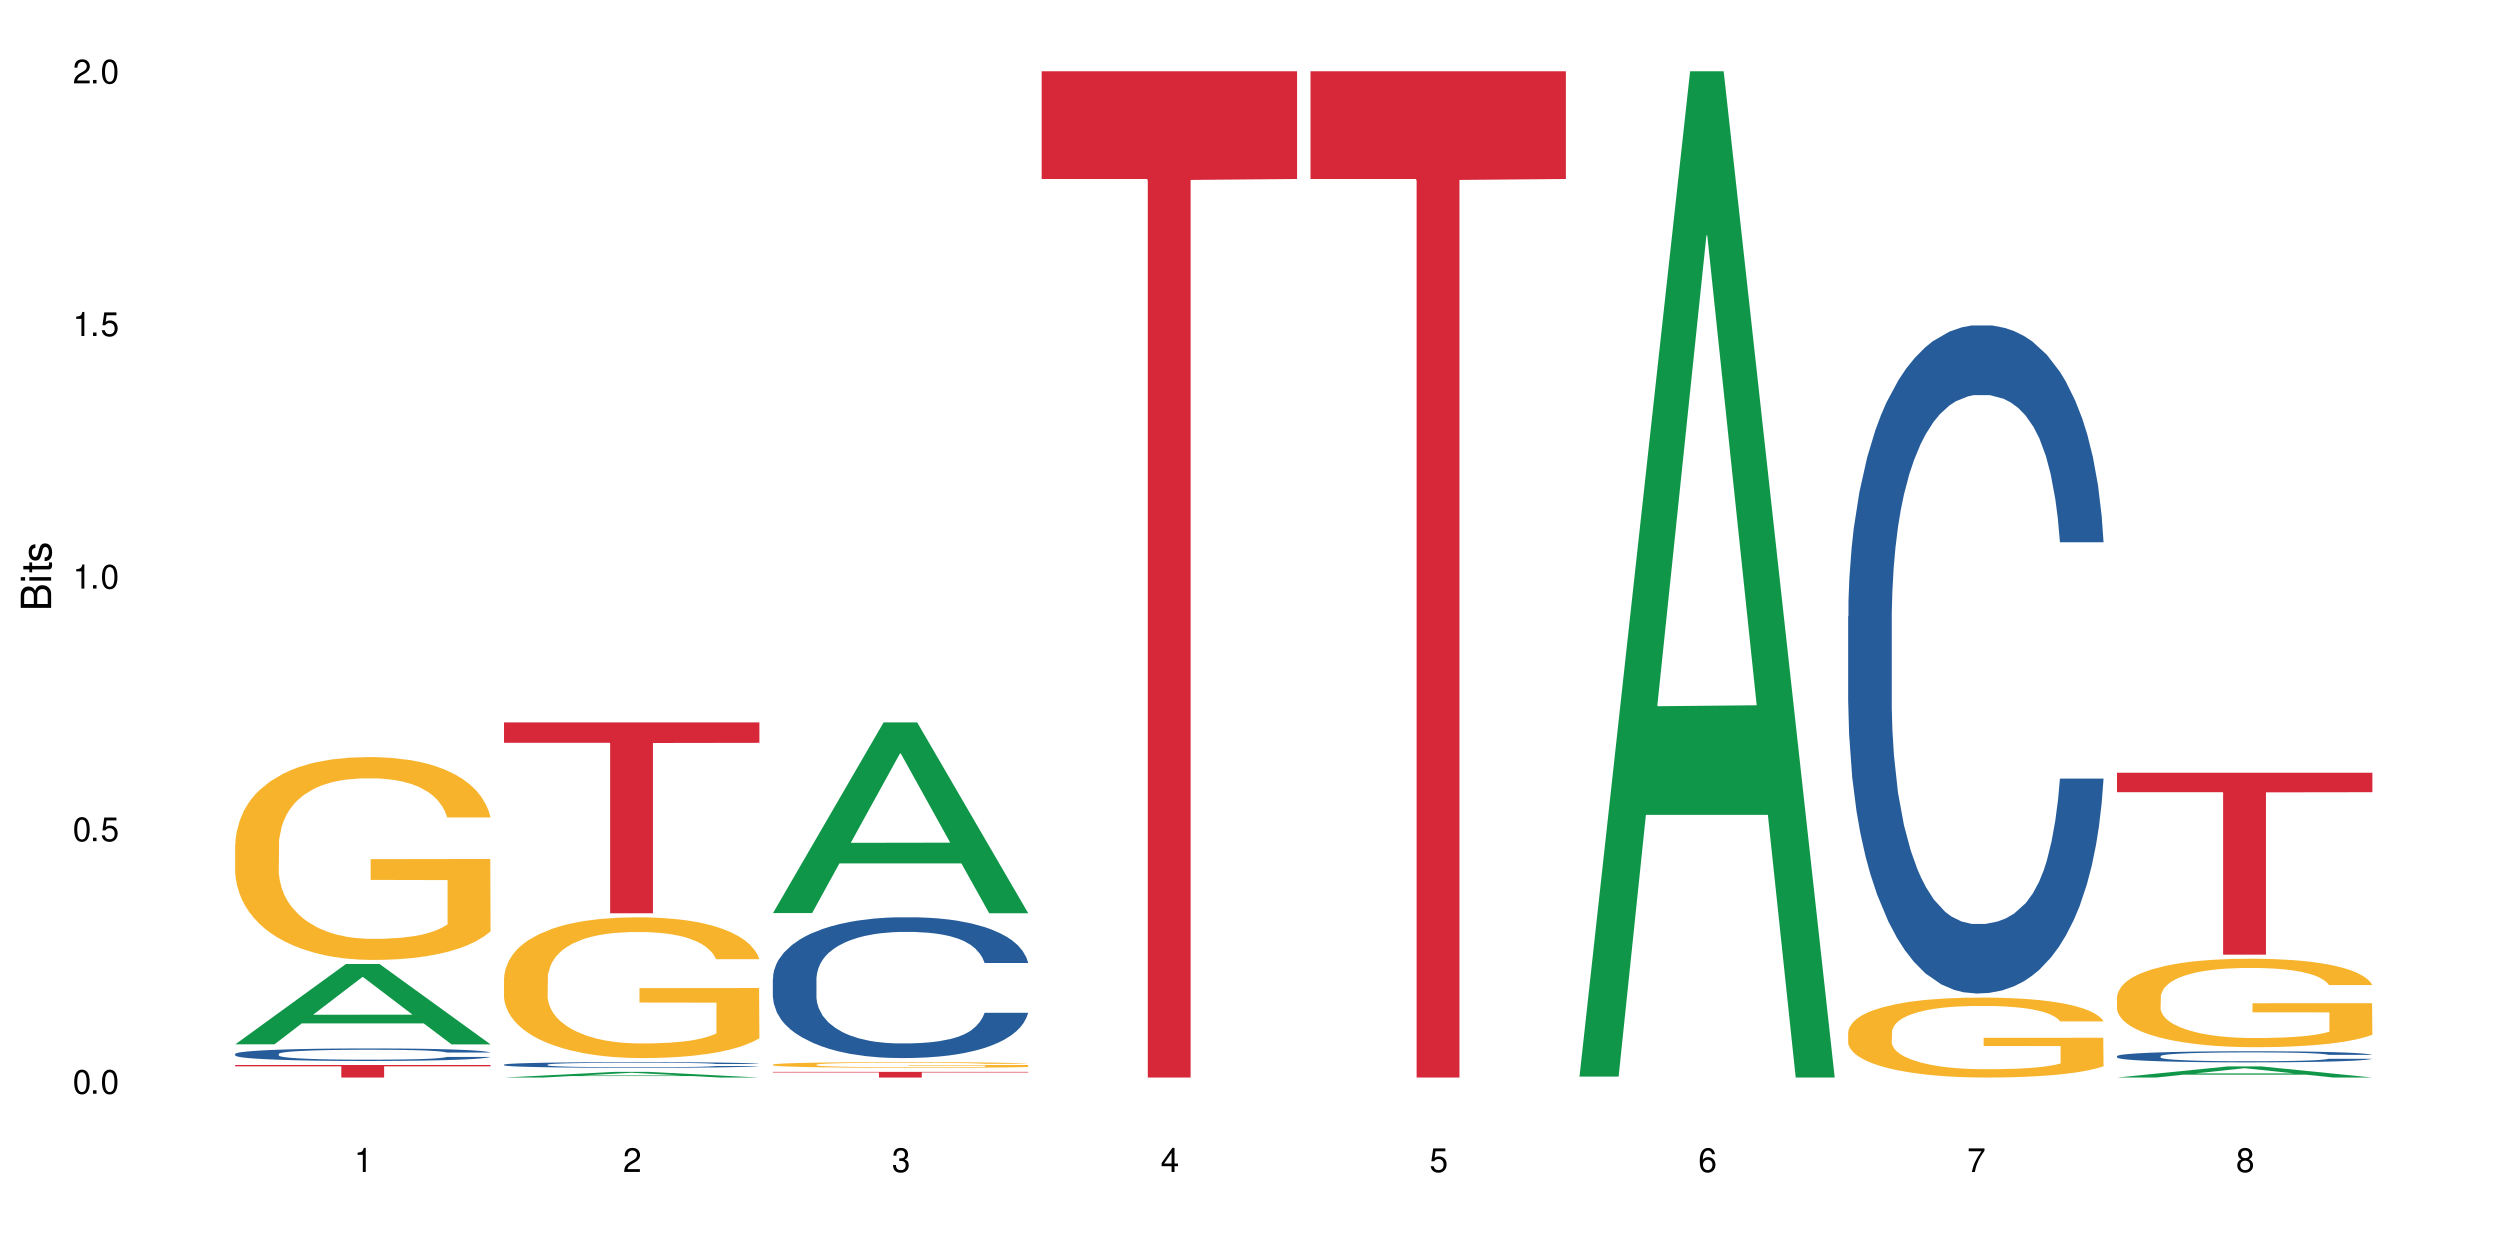 <?xml version="1.0" encoding="UTF-8"?>
<svg xmlns="http://www.w3.org/2000/svg" xmlns:xlink="http://www.w3.org/1999/xlink" width="720" height="360" viewBox="0 0 720 360">
<defs>
<g>
<g id="glyph-0-0">
</g>
<g id="glyph-0-1">
<path d="M 2.641 -6.938 C 2 -6.938 1.422 -6.656 1.078 -6.172 C 0.641 -5.562 0.406 -4.641 0.406 -3.359 C 0.406 -1.016 1.188 0.219 2.641 0.219 C 4.078 0.219 4.859 -1.016 4.859 -3.297 C 4.859 -4.641 4.656 -5.547 4.203 -6.172 C 3.844 -6.656 3.281 -6.938 2.641 -6.938 Z M 2.641 -6.188 C 3.547 -6.188 4 -5.25 4 -3.375 C 4 -1.406 3.562 -0.484 2.625 -0.484 C 1.734 -0.484 1.281 -1.438 1.281 -3.344 C 1.281 -5.25 1.734 -6.188 2.641 -6.188 Z M 2.641 -6.188 "/>
</g>
<g id="glyph-0-2">
<path d="M 1.828 -1 L 0.828 -1 L 0.828 0 L 1.828 0 Z M 1.828 -1 "/>
</g>
<g id="glyph-0-3">
<path d="M 4.562 -6.797 L 1.062 -6.797 L 0.547 -3.094 L 1.328 -3.094 C 1.719 -3.562 2.047 -3.734 2.578 -3.734 C 3.484 -3.734 4.062 -3.109 4.062 -2.094 C 4.062 -1.125 3.484 -0.531 2.578 -0.531 C 1.828 -0.531 1.375 -0.906 1.188 -1.672 L 0.328 -1.672 C 0.453 -1.109 0.547 -0.844 0.75 -0.594 C 1.125 -0.078 1.828 0.219 2.594 0.219 C 3.969 0.219 4.922 -0.781 4.922 -2.219 C 4.922 -3.562 4.031 -4.484 2.719 -4.484 C 2.25 -4.484 1.859 -4.359 1.469 -4.062 L 1.734 -5.969 L 4.562 -5.969 Z M 4.562 -6.797 "/>
</g>
<g id="glyph-0-4">
<path d="M 2.484 -4.938 L 2.484 0 L 3.328 0 L 3.328 -6.938 L 2.766 -6.938 C 2.469 -5.875 2.281 -5.734 0.984 -5.562 L 0.984 -4.938 Z M 2.484 -4.938 "/>
</g>
<g id="glyph-0-5">
<path d="M 4.859 -0.828 L 1.281 -0.828 C 1.359 -1.406 1.672 -1.781 2.5 -2.281 L 3.469 -2.828 C 4.406 -3.344 4.906 -4.062 4.906 -4.906 C 4.906 -5.484 4.672 -6.031 4.266 -6.406 C 3.859 -6.766 3.375 -6.938 2.719 -6.938 C 1.859 -6.938 1.219 -6.625 0.844 -6.031 C 0.609 -5.672 0.5 -5.234 0.484 -4.531 L 1.328 -4.531 C 1.359 -5.016 1.406 -5.281 1.531 -5.516 C 1.75 -5.938 2.188 -6.203 2.703 -6.203 C 3.469 -6.203 4.031 -5.641 4.031 -4.891 C 4.031 -4.344 3.719 -3.859 3.125 -3.516 L 2.234 -3 C 0.812 -2.172 0.406 -1.531 0.328 -0.016 L 4.859 -0.016 Z M 4.859 -0.828 "/>
</g>
<g id="glyph-0-6">
<path d="M 2.125 -3.188 L 2.578 -3.188 C 3.5 -3.188 3.984 -2.766 3.984 -1.922 C 3.984 -1.062 3.469 -0.531 2.594 -0.531 C 1.656 -0.531 1.203 -1 1.156 -2.016 L 0.312 -2.016 C 0.344 -1.453 0.438 -1.094 0.609 -0.781 C 0.953 -0.109 1.625 0.219 2.547 0.219 C 3.953 0.219 4.859 -0.625 4.859 -1.938 C 4.859 -2.828 4.516 -3.297 3.703 -3.594 C 4.344 -3.844 4.656 -4.328 4.656 -5.031 C 4.656 -6.219 3.875 -6.938 2.578 -6.938 C 1.203 -6.938 0.484 -6.172 0.453 -4.703 L 1.297 -4.703 C 1.312 -5.125 1.344 -5.359 1.453 -5.578 C 1.641 -5.969 2.062 -6.203 2.594 -6.203 C 3.344 -6.203 3.797 -5.75 3.797 -5 C 3.797 -4.516 3.609 -4.219 3.25 -4.047 C 3.016 -3.953 2.703 -3.922 2.125 -3.906 Z M 2.125 -3.188 "/>
</g>
<g id="glyph-0-7">
<path d="M 3.141 -1.672 L 3.141 0 L 3.984 0 L 3.984 -1.672 L 4.984 -1.672 L 4.984 -2.438 L 3.984 -2.438 L 3.984 -6.938 L 3.359 -6.938 L 0.266 -2.578 L 0.266 -1.672 Z M 3.141 -2.438 L 1 -2.438 L 3.141 -5.5 Z M 3.141 -2.438 "/>
</g>
<g id="glyph-0-8">
<path d="M 4.781 -5.125 C 4.609 -6.266 3.891 -6.938 2.844 -6.938 C 2.094 -6.938 1.422 -6.578 1.031 -5.953 C 0.594 -5.266 0.406 -4.422 0.406 -3.172 C 0.406 -2 0.578 -1.25 0.984 -0.641 C 1.359 -0.078 1.953 0.219 2.703 0.219 C 3.984 0.219 4.922 -0.75 4.922 -2.094 C 4.922 -3.375 4.062 -4.281 2.844 -4.281 C 2.172 -4.281 1.641 -4.031 1.281 -3.516 C 1.281 -5.234 1.828 -6.188 2.797 -6.188 C 3.391 -6.188 3.797 -5.797 3.938 -5.125 Z M 2.734 -3.531 C 3.547 -3.531 4.062 -2.953 4.062 -2.031 C 4.062 -1.156 3.484 -0.531 2.703 -0.531 C 1.922 -0.531 1.328 -1.188 1.328 -2.078 C 1.328 -2.938 1.906 -3.531 2.734 -3.531 Z M 2.734 -3.531 "/>
</g>
<g id="glyph-0-9">
<path d="M 4.984 -6.797 L 0.438 -6.797 L 0.438 -5.969 L 4.109 -5.969 C 2.5 -3.656 1.828 -2.234 1.328 0 L 2.219 0 C 2.594 -2.172 3.453 -4.047 4.984 -6.094 Z M 4.984 -6.797 "/>
</g>
<g id="glyph-0-10">
<path d="M 3.75 -3.656 C 4.469 -4.094 4.688 -4.438 4.688 -5.078 C 4.688 -6.172 3.844 -6.938 2.641 -6.938 C 1.438 -6.938 0.594 -6.172 0.594 -5.094 C 0.594 -4.438 0.812 -4.094 1.516 -3.656 C 0.734 -3.266 0.359 -2.703 0.359 -1.922 C 0.359 -0.656 1.281 0.219 2.641 0.219 C 3.984 0.219 4.922 -0.656 4.922 -1.922 C 4.922 -2.703 4.531 -3.266 3.75 -3.656 Z M 2.641 -6.188 C 3.359 -6.188 3.812 -5.75 3.812 -5.062 C 3.812 -4.406 3.344 -3.984 2.641 -3.984 C 1.922 -3.984 1.453 -4.406 1.453 -5.078 C 1.453 -5.75 1.922 -6.188 2.641 -6.188 Z M 2.641 -3.266 C 3.484 -3.266 4.062 -2.719 4.062 -1.906 C 4.062 -1.078 3.484 -0.531 2.625 -0.531 C 1.797 -0.531 1.219 -1.094 1.219 -1.906 C 1.219 -2.719 1.781 -3.266 2.641 -3.266 Z M 2.641 -3.266 "/>
</g>
<g id="glyph-1-0">
</g>
<g id="glyph-1-1">
<path d="M 0 -0.953 L 0 -4.891 C 0 -5.719 -0.234 -6.344 -0.734 -6.797 C -1.188 -7.234 -1.812 -7.469 -2.5 -7.469 C -3.547 -7.469 -4.188 -7 -4.625 -5.875 C -4.984 -6.688 -5.625 -7.094 -6.531 -7.094 C -7.172 -7.094 -7.734 -6.859 -8.141 -6.391 C -8.562 -5.922 -8.75 -5.344 -8.75 -4.5 L -8.75 -0.953 Z M -4.984 -2.062 L -7.766 -2.062 L -7.766 -4.219 C -7.766 -4.844 -7.688 -5.203 -7.453 -5.5 C -7.219 -5.812 -6.859 -5.969 -6.375 -5.969 C -5.891 -5.969 -5.531 -5.812 -5.297 -5.5 C -5.062 -5.203 -4.984 -4.844 -4.984 -4.219 Z M -0.984 -2.062 L -4 -2.062 L -4 -4.781 C -4 -5.766 -3.438 -6.359 -2.484 -6.359 C -1.547 -6.359 -0.984 -5.766 -0.984 -4.781 Z M -0.984 -2.062 "/>
</g>
<g id="glyph-1-2">
<path d="M -6.281 -1.797 L -6.281 -0.797 L 0 -0.797 L 0 -1.797 Z M -8.75 -1.797 L -8.75 -0.797 L -7.484 -0.797 L -7.484 -1.797 Z M -8.75 -1.797 "/>
</g>
<g id="glyph-1-3">
<path d="M -6.281 -3.047 L -6.281 -2.016 L -8.016 -2.016 L -8.016 -1.016 L -6.281 -1.016 L -6.281 -0.172 L -5.469 -0.172 L -5.469 -1.016 L -0.719 -1.016 C -0.078 -1.016 0.281 -1.453 0.281 -2.234 C 0.281 -2.5 0.25 -2.719 0.188 -3.047 L -0.641 -3.047 C -0.609 -2.906 -0.594 -2.766 -0.594 -2.562 C -0.594 -2.141 -0.719 -2.016 -1.156 -2.016 L -5.469 -2.016 L -5.469 -3.047 Z M -6.281 -3.047 "/>
</g>
<g id="glyph-1-4">
<path d="M -4.531 -5.25 C -5.766 -5.25 -6.469 -4.422 -6.469 -2.969 C -6.469 -1.516 -5.719 -0.562 -4.547 -0.562 C -3.562 -0.562 -3.094 -1.062 -2.734 -2.562 L -2.516 -3.484 C -2.344 -4.188 -2.094 -4.469 -1.641 -4.469 C -1.047 -4.469 -0.641 -3.875 -0.641 -3 C -0.641 -2.453 -0.797 -2 -1.062 -1.75 C -1.25 -1.594 -1.422 -1.531 -1.875 -1.469 L -1.875 -0.406 C -0.422 -0.453 0.281 -1.266 0.281 -2.922 C 0.281 -4.5 -0.5 -5.516 -1.719 -5.516 C -2.656 -5.516 -3.172 -4.984 -3.469 -3.734 L -3.703 -2.766 C -3.891 -1.953 -4.156 -1.609 -4.594 -1.609 C -5.188 -1.609 -5.547 -2.125 -5.547 -2.938 C -5.547 -3.75 -5.203 -4.172 -4.531 -4.203 Z M -4.531 -5.25 "/>
</g>
</g>
</defs>
<rect x="-72" y="-36" width="864" height="432" fill="rgb(100%, 100%, 100%)" fill-opacity="1"/>
<path fill-rule="nonzero" fill="rgb(6.275%, 58.824%, 28.235%)" fill-opacity="1" d="M 67.73 300.77 L 67.809 300.746 L 99.637 277.629 L 109.301 277.629 L 141.281 300.789 L 130.047 300.789 L 122.031 294.742 L 86.906 294.742 L 79.047 300.77 L 67.73 300.77 L 90.285 292.242 L 118.809 292.223 L 104.586 281.414 L 104.43 281.391 L 104.27 281.457 L 90.207 292.223 L 90.285 292.242 Z M 67.73 300.77 "/>
<path fill-rule="nonzero" fill="rgb(14.51%, 36.078%, 60%)" fill-opacity="1" d="M 67.73 303.523 L 67.82 303.52 L 67.82 303.441 L 68.09 303.316 L 68.719 303.156 L 69.344 303.047 L 70.961 302.855 L 73.203 302.664 L 75.535 302.52 L 77.238 302.434 L 78.766 302.367 L 82.262 302.246 L 84.504 302.184 L 86.926 302.129 L 89.887 302.074 L 92.039 302.039 L 96.883 301.988 L 100.469 301.965 L 103.25 301.953 L 109.262 301.953 L 112.848 301.969 L 115.449 301.984 L 118.32 302.008 L 120.742 302.039 L 124.957 302.113 L 128.727 302.203 L 130.43 302.258 L 133.121 302.359 L 135.184 302.457 L 136.617 302.543 L 138.234 302.664 L 139.668 302.812 L 140.746 302.984 L 141.281 303.125 L 128.727 303.125 L 128.098 302.992 L 127.379 302.891 L 126.035 302.754 L 124.688 302.66 L 122.805 302.562 L 121.102 302.5 L 118.77 302.438 L 116.707 302.398 L 114.555 302.367 L 112.488 302.348 L 108.543 302.328 L 103.969 302.328 L 102.266 302.336 L 98.766 302.363 L 96.883 302.387 L 94.191 302.434 L 92.309 302.477 L 90.066 302.539 L 88.539 302.598 L 86.656 302.684 L 85.312 302.758 L 83.785 302.867 L 82.891 302.949 L 82.082 303.043 L 81.363 303.152 L 80.828 303.266 L 80.469 303.387 L 80.289 303.508 L 80.289 304.02 L 80.469 304.137 L 80.918 304.273 L 82.082 304.477 L 83.785 304.652 L 85.762 304.789 L 87.645 304.887 L 88.719 304.934 L 90.156 304.988 L 92.398 305.055 L 95.629 305.121 L 97.512 305.145 L 100.383 305.172 L 103.34 305.184 L 107.289 305.184 L 110.785 305.172 L 113.117 305.156 L 115.539 305.129 L 118.859 305.074 L 120.922 305.02 L 122.715 304.957 L 124.062 304.895 L 124.957 304.844 L 126.305 304.738 L 127.379 304.629 L 128.188 304.512 L 128.727 304.398 L 141.281 304.398 L 140.746 304.531 L 139.938 304.66 L 139.129 304.758 L 137.875 304.871 L 136.441 304.973 L 134.375 305.09 L 132.672 305.164 L 130.43 305.246 L 128.367 305.309 L 126.125 305.367 L 122.805 305.434 L 120.652 305.465 L 118.32 305.496 L 115.539 305.523 L 112.043 305.543 L 108.273 305.559 L 104.777 305.562 L 101.008 305.555 L 98.227 305.543 L 94.551 305.512 L 89.977 305.453 L 86.656 305.391 L 84.055 305.328 L 81.812 305.262 L 79.301 305.172 L 76.074 305.027 L 74.098 304.914 L 72.754 304.824 L 71.23 304.695 L 70.152 304.578 L 68.898 304.395 L 68 304.16 L 67.73 303.977 Z M 67.73 303.523 "/>
<path fill-rule="nonzero" fill="rgb(96.863%, 70.196%, 16.863%)" fill-opacity="1" d="M 67.73 243.062 L 67.82 243.008 L 67.82 241.941 L 68.18 239.539 L 69.078 236.23 L 70.242 233.508 L 71.5 231.375 L 72.305 230.254 L 73.652 228.652 L 74.816 227.48 L 77.777 225.078 L 81.543 222.836 L 83.609 221.875 L 85.941 220.969 L 89.258 219.953 L 90.785 219.582 L 95.449 218.727 L 100.738 218.195 L 106.57 218.035 L 109.262 218.086 L 112.938 218.301 L 117.961 218.887 L 120.832 219.422 L 123.074 219.953 L 125.406 220.648 L 128.277 221.715 L 130.969 222.996 L 133.121 224.277 L 135.273 225.879 L 137.066 227.586 L 138.594 229.453 L 139.938 231.695 L 140.746 233.562 L 141.281 235.43 L 128.816 235.43 L 128.098 233.562 L 127.289 232.121 L 125.945 230.359 L 124.598 229.078 L 123.254 228.066 L 120.742 226.68 L 118.59 225.824 L 115.898 225.078 L 113.297 224.598 L 110.336 224.277 L 108.543 224.172 L 103.789 224.172 L 99.484 224.543 L 96.973 224.973 L 95.18 225.398 L 92.668 226.199 L 91.141 226.84 L 90.246 227.266 L 87.555 228.918 L 85.762 230.414 L 84.773 231.426 L 83.52 233.027 L 82.621 234.469 L 81.633 236.605 L 81.098 238.203 L 80.379 241.832 L 80.289 251.438 L 80.559 253.465 L 81.098 255.652 L 81.812 257.574 L 82.891 259.602 L 83.965 261.148 L 85.852 263.23 L 87.465 264.617 L 88.719 265.527 L 91.141 266.965 L 92.129 267.445 L 94.461 268.406 L 96.883 269.156 L 99.844 269.797 L 102.086 270.113 L 105.672 270.383 L 110.246 270.383 L 115.629 270.062 L 119.039 269.637 L 121.371 269.207 L 122.895 268.836 L 124.777 268.246 L 126.125 267.715 L 127.379 267.125 L 128.906 266.219 L 128.906 253.465 L 106.75 253.414 L 106.75 247.438 L 141.195 247.383 L 141.281 268.246 L 139.398 269.688 L 137.066 271.074 L 134.824 272.145 L 132.492 273.051 L 129.176 274.062 L 126.484 274.703 L 122.355 275.453 L 118.59 275.93 L 114.645 276.25 L 111.145 276.41 L 107.02 276.465 L 103.34 276.359 L 99.395 276.039 L 96.254 275.613 L 93.383 275.078 L 90.516 274.383 L 86.926 273.262 L 84.594 272.355 L 82.172 271.234 L 79.75 269.902 L 77.598 268.461 L 76.164 267.34 L 74.727 266.059 L 73.203 264.457 L 71.766 262.645 L 70.691 260.988 L 69.703 259.121 L 68.988 257.363 L 68.27 254.961 L 67.91 253.039 L 67.73 251.387 Z M 67.73 243.062 "/>
<path fill-rule="nonzero" fill="rgb(83.922%, 15.686%, 22.353%)" fill-opacity="1" d="M 67.73 306.727 L 141.281 306.727 L 141.281 307.109 L 110.629 307.113 L 110.629 310.332 L 98.297 310.332 L 98.297 307.117 L 98.117 307.109 L 67.73 307.109 Z M 67.73 306.727 "/>
<path fill-rule="nonzero" fill="rgb(6.275%, 58.824%, 28.235%)" fill-opacity="1" d="M 145.156 310.332 L 145.234 310.328 L 177.059 308.695 L 186.723 308.695 L 218.707 310.332 L 207.469 310.332 L 199.453 309.906 L 164.328 309.906 L 156.469 310.332 L 145.156 310.332 L 167.707 309.727 L 196.23 309.727 L 182.008 308.961 L 181.852 308.961 L 181.695 308.965 L 167.629 309.727 L 167.707 309.727 Z M 145.156 310.332 "/>
<path fill-rule="nonzero" fill="rgb(14.51%, 36.078%, 60%)" fill-opacity="1" d="M 145.156 306.605 L 145.242 306.605 L 145.242 306.57 L 145.512 306.512 L 146.141 306.441 L 146.77 306.391 L 148.383 306.301 L 150.625 306.215 L 152.957 306.152 L 154.664 306.113 L 156.188 306.082 L 159.684 306.027 L 161.93 306 L 164.352 305.973 L 167.309 305.945 L 169.461 305.934 L 174.305 305.91 L 177.895 305.898 L 180.676 305.895 L 186.684 305.895 L 190.273 305.898 L 192.875 305.906 L 195.742 305.918 L 198.164 305.934 L 202.383 305.965 L 206.148 306.008 L 207.852 306.031 L 210.543 306.078 L 212.605 306.121 L 214.043 306.16 L 215.656 306.215 L 217.094 306.285 L 218.168 306.359 L 218.707 306.426 L 206.148 306.426 L 205.52 306.363 L 204.805 306.32 L 203.457 306.258 L 202.113 306.215 L 200.23 306.172 L 198.523 306.141 L 196.191 306.113 L 194.129 306.094 L 191.977 306.082 L 189.914 306.074 L 185.969 306.062 L 181.391 306.062 L 179.688 306.066 L 176.191 306.078 L 174.305 306.09 L 171.613 306.109 L 169.73 306.129 L 167.488 306.16 L 165.965 306.184 L 164.082 306.223 L 162.734 306.258 L 161.211 306.309 L 160.312 306.344 L 159.508 306.387 L 158.789 306.438 L 158.25 306.488 L 157.891 306.543 L 157.711 306.598 L 157.711 306.832 L 157.891 306.883 L 158.34 306.945 L 159.508 307.039 L 161.211 307.117 L 163.184 307.18 L 165.066 307.227 L 166.145 307.246 L 167.578 307.27 L 169.82 307.301 L 173.051 307.332 L 174.934 307.344 L 177.805 307.355 L 180.766 307.359 L 184.711 307.359 L 188.211 307.355 L 190.543 307.348 L 192.965 307.336 L 196.281 307.309 L 198.344 307.285 L 200.141 307.258 L 201.484 307.23 L 202.383 307.203 L 203.727 307.16 L 204.805 307.105 L 205.609 307.055 L 206.148 307.004 L 218.707 307.004 L 218.168 307.062 L 217.359 307.121 L 216.555 307.164 L 215.297 307.219 L 213.863 307.266 L 211.801 307.316 L 210.094 307.352 L 207.852 307.391 L 205.789 307.418 L 203.547 307.441 L 200.23 307.473 L 198.074 307.488 L 195.742 307.5 L 192.965 307.512 L 189.465 307.523 L 185.699 307.531 L 182.199 307.531 L 178.434 307.527 L 175.652 307.523 L 171.973 307.508 L 167.398 307.48 L 164.082 307.453 L 161.48 307.426 L 159.238 307.395 L 156.727 307.355 L 153.496 307.289 L 151.523 307.238 L 150.176 307.195 L 148.652 307.137 L 147.574 307.086 L 146.32 307 L 145.422 306.895 L 145.156 306.812 Z M 145.156 306.605 "/>
<path fill-rule="nonzero" fill="rgb(96.863%, 70.196%, 16.863%)" fill-opacity="1" d="M 145.156 281.551 L 145.242 281.512 L 145.242 280.77 L 145.602 279.105 L 146.5 276.809 L 147.664 274.922 L 148.922 273.441 L 149.73 272.66 L 151.074 271.551 L 152.242 270.734 L 155.199 269.07 L 158.969 267.516 L 161.031 266.848 L 163.363 266.219 L 166.684 265.516 L 168.207 265.258 L 172.871 264.664 L 178.164 264.293 L 183.992 264.184 L 186.684 264.219 L 190.363 264.367 L 195.387 264.773 L 198.254 265.145 L 200.496 265.516 L 202.828 265.996 L 205.699 266.738 L 208.391 267.625 L 210.543 268.516 L 212.695 269.625 L 214.492 270.809 L 216.016 272.105 L 217.359 273.66 L 218.168 274.957 L 218.707 276.254 L 206.238 276.254 L 205.52 274.957 L 204.715 273.957 L 203.367 272.734 L 202.023 271.848 L 200.676 271.145 L 198.164 270.18 L 196.012 269.59 L 193.32 269.07 L 190.723 268.738 L 187.762 268.516 L 185.969 268.441 L 181.211 268.441 L 176.906 268.699 L 174.395 268.996 L 172.602 269.293 L 170.09 269.848 L 168.566 270.293 L 167.668 270.59 L 164.977 271.734 L 163.184 272.773 L 162.195 273.477 L 160.941 274.586 L 160.043 275.586 L 159.059 277.07 L 158.52 278.18 L 157.801 280.695 L 157.711 287.363 L 157.98 288.77 L 158.52 290.289 L 159.238 291.621 L 160.312 293.027 L 161.391 294.102 L 163.273 295.547 L 164.887 296.508 L 166.145 297.137 L 168.566 298.137 L 169.551 298.473 L 171.883 299.137 L 174.305 299.656 L 177.266 300.102 L 179.508 300.324 L 183.098 300.508 L 187.672 300.508 L 193.055 300.285 L 196.461 299.988 L 198.793 299.695 L 200.32 299.434 L 202.203 299.027 L 203.547 298.656 L 204.805 298.25 L 206.328 297.621 L 206.328 288.77 L 184.172 288.734 L 184.172 284.586 L 218.617 284.547 L 218.707 299.027 L 216.824 300.027 L 214.492 300.988 L 212.25 301.73 L 209.918 302.359 L 206.598 303.062 L 203.906 303.508 L 199.781 304.027 L 196.012 304.359 L 192.066 304.582 L 188.566 304.691 L 184.441 304.73 L 180.766 304.656 L 176.816 304.434 L 173.68 304.137 L 170.809 303.766 L 167.938 303.285 L 164.352 302.508 L 162.016 301.879 L 159.594 301.102 L 157.172 300.176 L 155.02 299.176 L 153.586 298.398 L 152.152 297.508 L 150.625 296.398 L 149.191 295.141 L 148.113 293.992 L 147.129 292.695 L 146.41 291.473 L 145.691 289.805 L 145.332 288.473 L 145.156 287.324 Z M 145.156 281.551 "/>
<path fill-rule="nonzero" fill="rgb(83.922%, 15.686%, 22.353%)" fill-opacity="1" d="M 145.156 208.047 L 218.707 208.047 L 218.707 213.934 L 188.051 213.984 L 188.051 263.02 L 175.719 263.02 L 175.719 214.035 L 175.539 213.934 L 145.156 213.934 Z M 145.156 208.047 "/>
<path fill-rule="nonzero" fill="rgb(6.275%, 58.824%, 28.235%)" fill-opacity="1" d="M 222.578 262.965 L 222.656 262.914 L 254.48 208.047 L 264.148 208.047 L 296.129 263.02 L 284.895 263.02 L 276.879 248.668 L 241.75 248.668 L 233.895 262.965 L 222.578 262.965 L 245.129 242.734 L 273.656 242.684 L 259.434 217.027 L 259.273 216.977 L 259.117 217.133 L 245.051 242.684 L 245.129 242.734 Z M 222.578 262.965 "/>
<path fill-rule="nonzero" fill="rgb(14.51%, 36.078%, 60%)" fill-opacity="1" d="M 222.578 281.824 L 222.668 281.789 L 222.668 280.898 L 222.938 279.488 L 223.562 277.711 L 224.191 276.488 L 225.809 274.301 L 228.051 272.188 L 230.383 270.559 L 232.086 269.594 L 233.609 268.852 L 237.109 267.48 L 239.352 266.777 L 241.773 266.145 L 244.734 265.516 L 246.887 265.145 L 251.73 264.551 L 255.316 264.293 L 258.098 264.184 L 264.109 264.184 L 267.695 264.332 L 270.297 264.516 L 273.168 264.812 L 275.59 265.145 L 279.805 265.961 L 283.57 267 L 285.277 267.594 L 287.969 268.742 L 290.031 269.852 L 291.465 270.816 L 293.082 272.188 L 294.516 273.855 L 295.59 275.746 L 296.129 277.34 L 283.57 277.34 L 282.945 275.855 L 282.227 274.707 L 280.883 273.188 L 279.535 272.113 L 277.652 271.039 L 275.949 270.336 L 273.617 269.629 L 271.551 269.188 L 269.398 268.852 L 267.336 268.629 L 263.391 268.406 L 258.816 268.406 L 257.109 268.48 L 253.613 268.777 L 251.73 269.039 L 249.039 269.555 L 247.156 270.039 L 244.914 270.781 L 243.387 271.41 L 241.504 272.375 L 240.16 273.227 L 238.633 274.449 L 237.738 275.375 L 236.93 276.414 L 236.211 277.637 L 235.672 278.934 L 235.316 280.305 L 235.137 281.641 L 235.137 287.383 L 235.316 288.719 L 235.762 290.273 L 236.93 292.535 L 238.633 294.5 L 240.605 296.055 L 242.492 297.168 L 243.566 297.688 L 245.004 298.281 L 247.246 299.023 L 250.473 299.762 L 252.355 300.059 L 255.227 300.355 L 258.188 300.504 L 262.133 300.504 L 265.633 300.355 L 267.965 300.172 L 270.387 299.875 L 273.707 299.242 L 275.77 298.652 L 277.562 297.945 L 278.906 297.242 L 279.805 296.648 L 281.148 295.5 L 282.227 294.242 L 283.035 292.941 L 283.57 291.684 L 296.129 291.684 L 295.59 293.164 L 294.785 294.609 L 293.977 295.688 L 292.723 296.984 L 291.285 298.133 L 289.223 299.43 L 287.52 300.281 L 285.277 301.207 L 283.215 301.914 L 280.973 302.543 L 277.652 303.285 L 275.5 303.656 L 273.168 303.988 L 270.387 304.285 L 266.887 304.543 L 263.121 304.691 L 259.621 304.73 L 255.855 304.656 L 253.074 304.508 L 249.398 304.172 L 244.824 303.508 L 241.504 302.801 L 238.902 302.098 L 236.66 301.355 L 234.148 300.355 L 230.918 298.727 L 228.945 297.465 L 227.602 296.426 L 226.074 294.98 L 225 293.684 L 223.742 291.609 L 222.848 288.977 L 222.578 286.938 Z M 222.578 281.824 "/>
<path fill-rule="nonzero" fill="rgb(96.863%, 70.196%, 16.863%)" fill-opacity="1" d="M 222.578 306.594 L 222.668 306.594 L 222.668 306.562 L 223.027 306.496 L 223.922 306.402 L 225.09 306.328 L 226.344 306.266 L 227.152 306.234 L 228.496 306.191 L 229.664 306.156 L 232.625 306.09 L 236.391 306.027 L 238.453 306 L 240.785 305.977 L 244.105 305.945 L 245.629 305.938 L 250.293 305.914 L 255.586 305.898 L 261.418 305.895 L 264.109 305.895 L 267.785 305.902 L 272.809 305.918 L 275.68 305.934 L 277.922 305.945 L 280.254 305.965 L 283.125 305.996 L 285.816 306.031 L 287.969 306.066 L 290.121 306.113 L 291.914 306.16 L 293.438 306.215 L 294.785 306.277 L 295.59 306.328 L 296.129 306.383 L 283.66 306.383 L 282.945 306.328 L 282.137 306.289 L 280.793 306.238 L 279.445 306.203 L 278.102 306.176 L 275.59 306.137 L 273.438 306.113 L 270.746 306.09 L 268.145 306.078 L 265.184 306.066 L 258.637 306.066 L 254.332 306.074 L 251.82 306.086 L 250.023 306.102 L 247.512 306.121 L 245.988 306.141 L 245.094 306.152 L 242.402 306.199 L 240.605 306.242 L 239.621 306.27 L 238.363 306.312 L 237.469 306.355 L 236.48 306.414 L 235.941 306.457 L 235.227 306.559 L 235.137 306.828 L 235.406 306.887 L 235.941 306.949 L 236.66 307 L 237.738 307.059 L 238.812 307.102 L 240.695 307.16 L 242.312 307.199 L 243.566 307.223 L 245.988 307.266 L 246.977 307.277 L 249.309 307.305 L 251.73 307.324 L 254.691 307.344 L 256.934 307.352 L 260.52 307.359 L 265.094 307.359 L 270.477 307.352 L 273.887 307.34 L 276.219 307.328 L 277.742 307.316 L 279.625 307.301 L 280.973 307.285 L 282.227 307.27 L 283.75 307.242 L 283.75 306.887 L 261.598 306.887 L 261.598 306.719 L 296.039 306.715 L 296.129 307.301 L 294.246 307.34 L 291.914 307.379 L 289.672 307.41 L 287.34 307.434 L 284.02 307.465 L 281.328 307.48 L 277.203 307.504 L 273.438 307.516 L 269.488 307.523 L 265.992 307.531 L 261.867 307.531 L 258.188 307.527 L 254.242 307.52 L 251.102 307.508 L 248.23 307.492 L 245.359 307.473 L 241.773 307.441 L 239.441 307.414 L 237.02 307.383 L 234.598 307.348 L 232.445 307.305 L 231.008 307.273 L 229.574 307.238 L 228.051 307.195 L 226.613 307.145 L 225.539 307.098 L 224.551 307.043 L 223.832 306.996 L 223.117 306.93 L 222.758 306.875 L 222.578 306.828 Z M 222.578 306.594 "/>
<path fill-rule="nonzero" fill="rgb(83.922%, 15.686%, 22.353%)" fill-opacity="1" d="M 222.578 308.695 L 296.129 308.695 L 296.129 308.871 L 265.477 308.871 L 265.477 310.332 L 253.141 310.332 L 253.141 308.875 L 252.965 308.871 L 222.578 308.871 Z M 222.578 308.695 "/>
<path fill-rule="nonzero" fill="rgb(83.922%, 15.686%, 22.353%)" fill-opacity="1" d="M 300 20.527 L 373.555 20.527 L 373.555 51.547 L 342.898 51.82 L 342.898 310.332 L 330.566 310.332 L 330.566 52.094 L 330.387 51.547 L 300 51.547 Z M 300 20.527 "/>
<path fill-rule="nonzero" fill="rgb(83.922%, 15.686%, 22.353%)" fill-opacity="1" d="M 377.426 20.527 L 450.977 20.527 L 450.977 51.547 L 420.324 51.82 L 420.324 310.332 L 407.988 310.332 L 407.988 52.094 L 407.809 51.547 L 377.426 51.547 Z M 377.426 20.527 "/>
<path fill-rule="nonzero" fill="rgb(6.275%, 58.824%, 28.235%)" fill-opacity="1" d="M 454.848 310.059 L 454.926 309.789 L 486.75 20.527 L 496.418 20.527 L 528.398 310.332 L 517.164 310.332 L 509.148 234.684 L 474.023 234.684 L 466.164 310.059 L 454.848 310.059 L 477.402 203.391 L 505.926 203.117 L 491.703 67.875 L 491.547 67.602 L 491.387 68.418 L 477.32 203.117 L 477.402 203.391 Z M 454.848 310.059 "/>
<path fill-rule="nonzero" fill="rgb(14.51%, 36.078%, 60%)" fill-opacity="1" d="M 532.27 177.453 L 532.359 177.277 L 532.359 173.059 L 532.629 166.375 L 533.258 157.934 L 533.887 152.129 L 535.5 141.754 L 537.742 131.73 L 540.074 123.992 L 541.777 119.418 L 543.305 115.902 L 546.801 109.395 L 549.043 106.055 L 551.465 103.062 L 554.426 100.074 L 556.578 98.316 L 561.422 95.5 L 565.012 94.27 L 567.793 93.742 L 573.801 93.742 L 577.391 94.445 L 579.992 95.324 L 582.859 96.73 L 585.281 98.316 L 589.5 102.184 L 593.266 107.109 L 594.969 109.922 L 597.66 115.375 L 599.723 120.648 L 601.16 125.223 L 602.773 131.73 L 604.207 139.645 L 605.285 148.613 L 605.824 156.176 L 593.266 156.176 L 592.637 149.141 L 591.922 143.688 L 590.574 136.477 L 589.23 131.379 L 587.344 126.277 L 585.641 122.938 L 583.309 119.594 L 581.246 117.484 L 579.094 115.902 L 577.031 114.848 L 573.082 113.793 L 568.508 113.793 L 566.805 114.145 L 563.305 115.551 L 561.422 116.781 L 558.73 119.242 L 556.848 121.527 L 554.605 125.047 L 553.082 128.035 L 551.199 132.609 L 549.852 136.652 L 548.328 142.457 L 547.43 146.855 L 546.621 151.777 L 545.906 157.582 L 545.367 163.738 L 545.008 170.242 L 544.828 176.574 L 544.828 203.832 L 545.008 210.164 L 545.457 217.551 L 546.621 228.277 L 548.328 237.598 L 550.301 244.984 L 552.184 250.262 L 553.262 252.723 L 554.695 255.539 L 556.938 259.055 L 560.168 262.57 L 562.051 263.98 L 564.922 265.387 L 567.883 266.09 L 571.828 266.09 L 575.324 265.387 L 577.656 264.508 L 580.078 263.098 L 583.398 260.109 L 585.461 257.297 L 587.254 253.953 L 588.602 250.613 L 589.5 247.801 L 590.844 242.348 L 591.922 236.367 L 592.727 230.215 L 593.266 224.234 L 605.824 224.234 L 605.285 231.27 L 604.477 238.125 L 603.672 243.227 L 602.414 249.383 L 600.98 254.832 L 598.918 260.988 L 597.211 265.035 L 594.969 269.43 L 592.906 272.773 L 590.664 275.762 L 587.344 279.277 L 585.191 281.039 L 582.859 282.621 L 580.078 284.027 L 576.582 285.258 L 572.816 285.961 L 569.316 286.137 L 565.551 285.785 L 562.77 285.082 L 559.09 283.5 L 554.516 280.336 L 551.199 276.992 L 548.598 273.652 L 546.355 270.133 L 543.844 265.387 L 540.613 257.648 L 538.641 251.668 L 537.293 246.742 L 535.77 239.887 L 534.691 233.73 L 533.438 223.883 L 532.539 211.395 L 532.27 201.723 Z M 532.27 177.453 "/>
<path fill-rule="nonzero" fill="rgb(96.863%, 70.196%, 16.863%)" fill-opacity="1" d="M 532.27 297.164 L 532.359 297.145 L 532.359 296.723 L 532.719 295.777 L 533.617 294.473 L 534.781 293.402 L 536.039 292.559 L 536.844 292.117 L 538.191 291.488 L 539.355 291.023 L 542.316 290.078 L 546.086 289.195 L 548.148 288.816 L 550.48 288.457 L 553.797 288.059 L 555.324 287.91 L 559.988 287.574 L 565.281 287.363 L 571.109 287.301 L 573.801 287.324 L 577.48 287.406 L 582.5 287.637 L 585.371 287.848 L 587.613 288.059 L 589.945 288.332 L 592.816 288.754 L 595.508 289.258 L 597.66 289.762 L 599.812 290.395 L 601.609 291.066 L 603.133 291.801 L 604.477 292.688 L 605.285 293.422 L 605.824 294.156 L 593.355 294.156 L 592.637 293.422 L 591.832 292.855 L 590.484 292.16 L 589.141 291.656 L 587.793 291.254 L 585.281 290.707 L 583.129 290.371 L 580.438 290.078 L 577.836 289.887 L 574.879 289.762 L 573.082 289.719 L 568.328 289.719 L 564.023 289.867 L 561.512 290.035 L 559.719 290.203 L 557.207 290.52 L 555.684 290.773 L 554.785 290.941 L 552.094 291.594 L 550.301 292.18 L 549.312 292.582 L 548.059 293.211 L 547.16 293.781 L 546.176 294.621 L 545.637 295.25 L 544.918 296.684 L 544.828 300.469 L 545.098 301.266 L 545.637 302.129 L 546.355 302.887 L 547.43 303.688 L 548.508 304.297 L 550.391 305.117 L 552.004 305.664 L 553.262 306.02 L 555.684 306.59 L 556.668 306.777 L 559 307.156 L 561.422 307.449 L 564.383 307.703 L 566.625 307.828 L 570.215 307.934 L 574.789 307.934 L 580.168 307.809 L 583.578 307.641 L 585.91 307.473 L 587.434 307.324 L 589.32 307.094 L 590.664 306.883 L 591.922 306.652 L 593.445 306.293 L 593.445 301.266 L 571.289 301.246 L 571.289 298.891 L 605.734 298.871 L 605.824 307.094 L 603.941 307.66 L 601.609 308.207 L 599.363 308.629 L 597.031 308.988 L 593.715 309.387 L 591.023 309.637 L 586.898 309.934 L 583.129 310.121 L 579.184 310.25 L 575.684 310.312 L 571.559 310.332 L 567.883 310.289 L 563.934 310.164 L 560.797 309.996 L 557.926 309.785 L 555.055 309.512 L 551.465 309.07 L 549.133 308.715 L 546.711 308.27 L 544.289 307.746 L 542.137 307.176 L 540.703 306.734 L 539.266 306.23 L 537.742 305.602 L 536.309 304.887 L 535.23 304.234 L 534.246 303.496 L 533.527 302.801 L 532.809 301.855 L 532.449 301.098 L 532.27 300.445 Z M 532.27 297.164 "/>
<path fill-rule="nonzero" fill="rgb(6.275%, 58.824%, 28.235%)" fill-opacity="1" d="M 609.695 310.328 L 609.773 310.328 L 641.598 307.129 L 651.266 307.129 L 683.246 310.332 L 672.008 310.332 L 663.996 309.496 L 628.867 309.496 L 621.012 310.328 L 609.695 310.328 L 632.246 309.148 L 660.773 309.148 L 646.551 307.652 L 646.391 307.648 L 646.234 307.66 L 632.168 309.148 L 632.246 309.148 Z M 609.695 310.328 "/>
<path fill-rule="nonzero" fill="rgb(14.51%, 36.078%, 60%)" fill-opacity="1" d="M 609.695 304.156 L 609.785 304.152 L 609.785 304.082 L 610.055 303.973 L 610.68 303.832 L 611.309 303.734 L 612.922 303.562 L 615.164 303.395 L 617.5 303.266 L 619.203 303.188 L 620.727 303.129 L 624.227 303.023 L 626.469 302.965 L 628.891 302.918 L 631.852 302.867 L 634.004 302.836 L 638.848 302.789 L 642.434 302.77 L 645.215 302.762 L 651.223 302.762 L 654.812 302.773 L 657.414 302.789 L 660.285 302.812 L 662.707 302.836 L 666.922 302.902 L 670.688 302.984 L 672.395 303.031 L 675.086 303.121 L 677.148 303.211 L 678.582 303.285 L 680.195 303.395 L 681.633 303.527 L 682.707 303.676 L 683.246 303.801 L 670.688 303.801 L 670.062 303.684 L 669.344 303.594 L 667.996 303.473 L 666.652 303.387 L 664.77 303.305 L 663.066 303.246 L 660.734 303.191 L 658.668 303.156 L 656.516 303.129 L 654.453 303.113 L 650.508 303.094 L 645.934 303.094 L 644.227 303.102 L 640.73 303.125 L 638.848 303.145 L 636.156 303.188 L 634.273 303.223 L 632.027 303.281 L 630.504 303.332 L 628.621 303.41 L 627.273 303.477 L 625.75 303.574 L 624.852 303.645 L 624.047 303.727 L 623.328 303.824 L 622.789 303.926 L 622.43 304.035 L 622.254 304.141 L 622.254 304.594 L 622.43 304.699 L 622.879 304.824 L 624.047 305 L 625.75 305.156 L 627.723 305.281 L 629.605 305.367 L 630.684 305.41 L 632.117 305.457 L 634.363 305.516 L 637.59 305.574 L 639.473 305.598 L 642.344 305.621 L 645.305 305.633 L 649.25 305.633 L 652.75 305.621 L 655.082 305.605 L 657.504 305.582 L 660.82 305.531 L 662.887 305.484 L 664.68 305.43 L 666.023 305.375 L 666.922 305.328 L 668.266 305.234 L 669.344 305.137 L 670.152 305.035 L 670.688 304.934 L 683.246 304.934 L 682.707 305.051 L 681.902 305.164 L 681.094 305.25 L 679.84 305.352 L 678.402 305.445 L 676.34 305.547 L 674.637 305.613 L 672.395 305.688 L 670.332 305.742 L 668.086 305.793 L 664.77 305.852 L 662.617 305.879 L 660.285 305.906 L 657.504 305.93 L 654.004 305.949 L 650.238 305.961 L 646.738 305.965 L 642.973 305.961 L 640.191 305.949 L 636.516 305.922 L 631.941 305.867 L 628.621 305.812 L 626.02 305.758 L 623.777 305.699 L 621.266 305.621 L 618.035 305.492 L 616.062 305.391 L 614.719 305.309 L 613.191 305.195 L 612.117 305.094 L 610.859 304.93 L 609.965 304.719 L 609.695 304.559 Z M 609.695 304.156 "/>
<path fill-rule="nonzero" fill="rgb(96.863%, 70.196%, 16.863%)" fill-opacity="1" d="M 609.695 287.027 L 609.785 287.004 L 609.785 286.539 L 610.145 285.492 L 611.039 284.047 L 612.207 282.859 L 613.461 281.93 L 614.27 281.441 L 615.613 280.742 L 616.781 280.23 L 619.742 279.184 L 623.508 278.207 L 625.57 277.785 L 627.902 277.391 L 631.223 276.949 L 632.746 276.785 L 637.41 276.414 L 642.703 276.18 L 648.535 276.109 L 651.223 276.133 L 654.902 276.227 L 659.926 276.484 L 662.797 276.715 L 665.039 276.949 L 667.371 277.25 L 670.242 277.715 L 672.93 278.273 L 675.086 278.832 L 677.238 279.531 L 679.031 280.277 L 680.555 281.09 L 681.902 282.07 L 682.707 282.883 L 683.246 283.699 L 670.777 283.699 L 670.062 282.883 L 669.254 282.254 L 667.91 281.488 L 666.562 280.93 L 665.219 280.488 L 662.707 279.883 L 660.555 279.508 L 657.863 279.184 L 655.262 278.973 L 652.301 278.832 L 650.508 278.789 L 645.754 278.789 L 641.449 278.949 L 638.938 279.137 L 637.141 279.324 L 634.629 279.672 L 633.105 279.949 L 632.207 280.137 L 629.52 280.859 L 627.723 281.512 L 626.738 281.953 L 625.48 282.652 L 624.586 283.281 L 623.598 284.211 L 623.059 284.91 L 622.344 286.492 L 622.254 290.68 L 622.52 291.566 L 623.059 292.52 L 623.777 293.359 L 624.852 294.242 L 625.93 294.918 L 627.812 295.824 L 629.43 296.43 L 630.684 296.824 L 633.105 297.453 L 634.094 297.664 L 636.426 298.082 L 638.848 298.41 L 641.805 298.688 L 644.047 298.828 L 647.637 298.945 L 652.211 298.945 L 657.594 298.805 L 661 298.617 L 663.332 298.434 L 664.859 298.27 L 666.742 298.012 L 668.086 297.781 L 669.344 297.523 L 670.867 297.129 L 670.867 291.566 L 648.715 291.543 L 648.715 288.934 L 683.156 288.914 L 683.246 298.012 L 681.363 298.641 L 679.031 299.246 L 676.789 299.711 L 674.457 300.109 L 671.137 300.551 L 668.445 300.828 L 664.32 301.156 L 660.555 301.363 L 656.605 301.504 L 653.109 301.574 L 648.98 301.598 L 645.305 301.551 L 641.359 301.41 L 638.219 301.227 L 635.348 300.992 L 632.477 300.691 L 628.891 300.199 L 626.559 299.805 L 624.137 299.316 L 621.715 298.734 L 619.562 298.105 L 618.125 297.617 L 616.691 297.059 L 615.164 296.359 L 613.73 295.57 L 612.656 294.848 L 611.668 294.031 L 610.949 293.266 L 610.234 292.219 L 609.875 291.379 L 609.695 290.656 Z M 609.695 287.027 "/>
<path fill-rule="nonzero" fill="rgb(83.922%, 15.686%, 22.353%)" fill-opacity="1" d="M 609.695 222.543 L 683.246 222.543 L 683.246 228.152 L 652.594 228.199 L 652.594 274.945 L 640.258 274.945 L 640.258 228.25 L 640.082 228.152 L 609.695 228.152 Z M 609.695 222.543 "/>
<g fill="rgb(0%, 0%, 0%)" fill-opacity="1">
<use xlink:href="#glyph-0-1" x="20.965" y="314.993"/>
<use xlink:href="#glyph-0-2" x="25.965" y="314.993"/>
<use xlink:href="#glyph-0-1" x="28.965" y="314.993"/>
</g>
<g fill="rgb(0%, 0%, 0%)" fill-opacity="1">
<use xlink:href="#glyph-0-1" x="20.965" y="242.251"/>
<use xlink:href="#glyph-0-2" x="25.965" y="242.251"/>
<use xlink:href="#glyph-0-3" x="28.965" y="242.251"/>
</g>
<g fill="rgb(0%, 0%, 0%)" fill-opacity="1">
<use xlink:href="#glyph-0-4" x="20.965" y="169.509"/>
<use xlink:href="#glyph-0-2" x="25.965" y="169.509"/>
<use xlink:href="#glyph-0-1" x="28.965" y="169.509"/>
</g>
<g fill="rgb(0%, 0%, 0%)" fill-opacity="1">
<use xlink:href="#glyph-0-4" x="20.965" y="96.767"/>
<use xlink:href="#glyph-0-2" x="25.965" y="96.767"/>
<use xlink:href="#glyph-0-3" x="28.965" y="96.767"/>
</g>
<g fill="rgb(0%, 0%, 0%)" fill-opacity="1">
<use xlink:href="#glyph-0-5" x="20.965" y="24.024"/>
<use xlink:href="#glyph-0-2" x="25.965" y="24.024"/>
<use xlink:href="#glyph-0-1" x="28.965" y="24.024"/>
</g>
<g fill="rgb(0%, 0%, 0%)" fill-opacity="1">
<use xlink:href="#glyph-0-4" x="102.008" y="337.532"/>
</g>
<g fill="rgb(0%, 0%, 0%)" fill-opacity="1">
<use xlink:href="#glyph-0-5" x="179.43" y="337.532"/>
</g>
<g fill="rgb(0%, 0%, 0%)" fill-opacity="1">
<use xlink:href="#glyph-0-6" x="256.855" y="337.532"/>
</g>
<g fill="rgb(0%, 0%, 0%)" fill-opacity="1">
<use xlink:href="#glyph-0-7" x="334.277" y="337.532"/>
</g>
<g fill="rgb(0%, 0%, 0%)" fill-opacity="1">
<use xlink:href="#glyph-0-3" x="411.699" y="337.532"/>
</g>
<g fill="rgb(0%, 0%, 0%)" fill-opacity="1">
<use xlink:href="#glyph-0-8" x="489.125" y="337.532"/>
</g>
<g fill="rgb(0%, 0%, 0%)" fill-opacity="1">
<use xlink:href="#glyph-0-9" x="566.547" y="337.532"/>
</g>
<g fill="rgb(0%, 0%, 0%)" fill-opacity="1">
<use xlink:href="#glyph-0-10" x="643.969" y="337.532"/>
</g>
<g fill="rgb(0%, 0%, 0%)" fill-opacity="1">
<use xlink:href="#glyph-1-1" x="14.725" y="176.012"/>
<use xlink:href="#glyph-1-2" x="14.725" y="168.012"/>
<use xlink:href="#glyph-1-3" x="14.725" y="165.012"/>
<use xlink:href="#glyph-1-4" x="14.725" y="162.012"/>
</g>
</svg>
